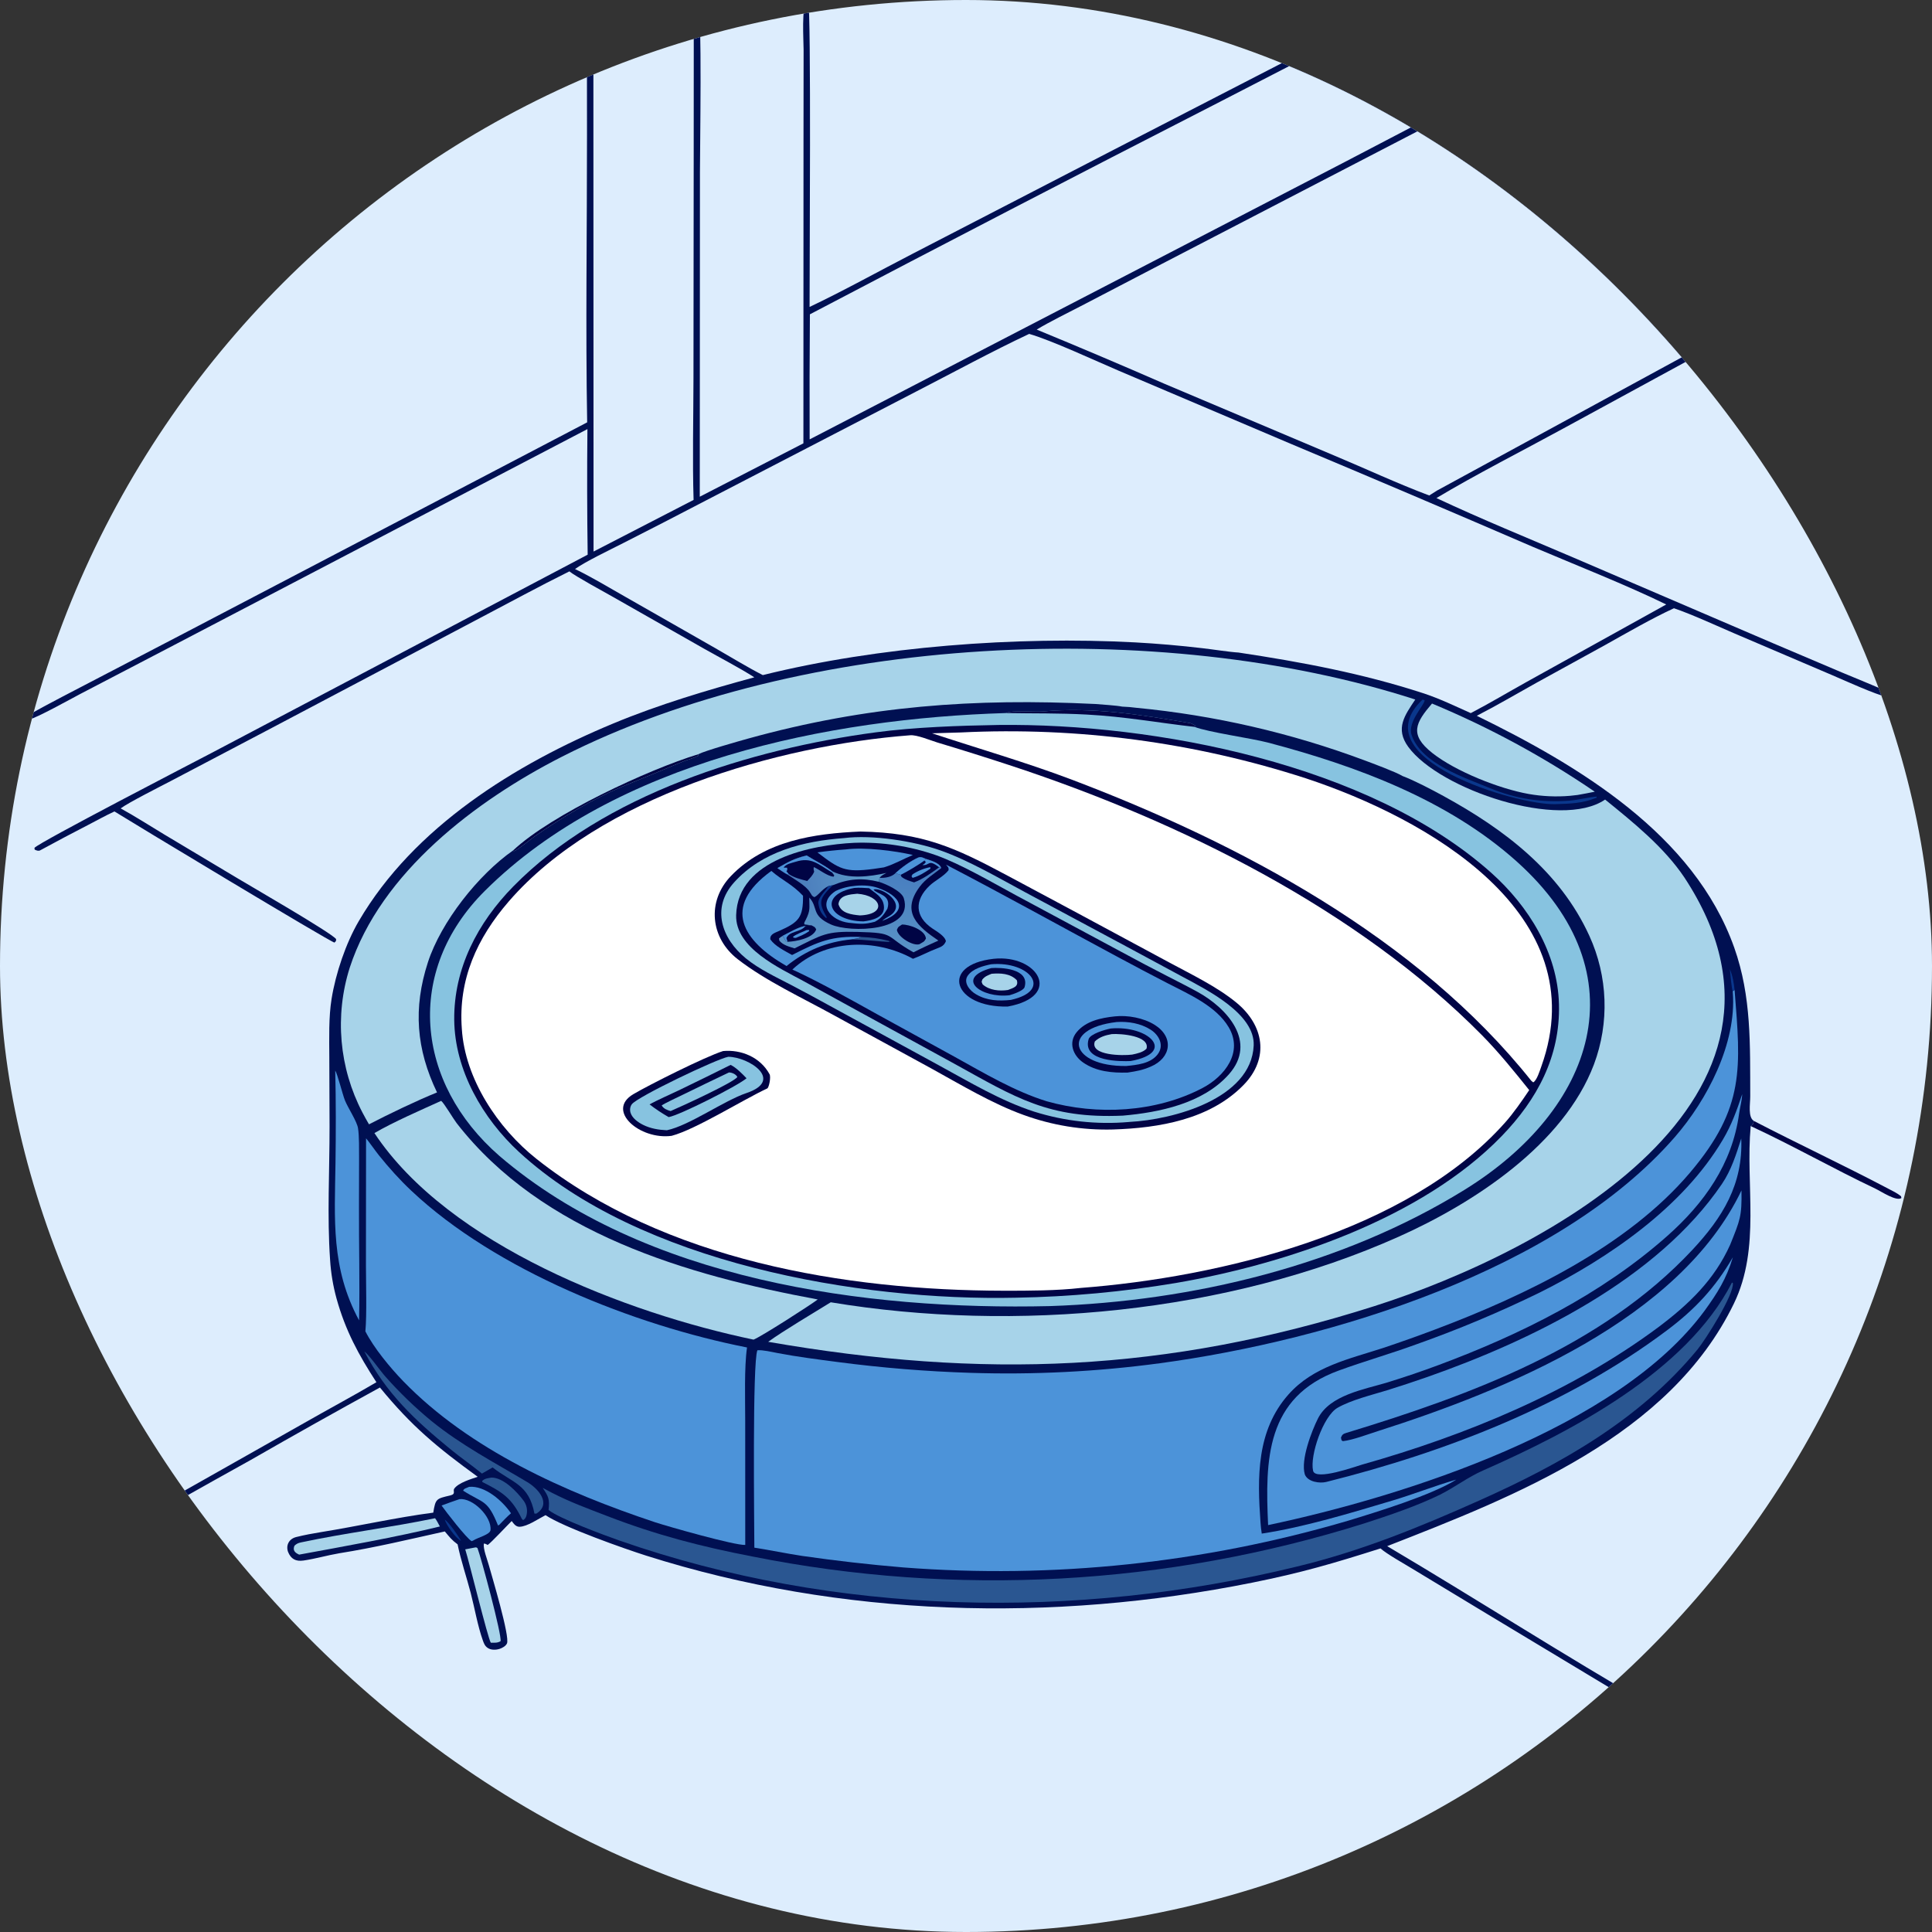 <svg width="100" height="100" viewBox="0 0 100 100" fill="none" xmlns="http://www.w3.org/2000/svg">
<rect x="0" y="0" width="100" height="100" fill="#333333" stroke="none"/>
<g clip-path="url(#clip0_23_2681)">
<path d="M0 0H72.619H73.256H85.573H86.236H100V16.119V16.295V100H0V0Z" fill="#DDEDFD"/>
<path d="M72.619 0H73.256H85.573H86.236H100V16.119V16.295C99.702 16.345 95.633 14.752 94.961 14.533L80.913 22.181C78.849 23.309 76.336 24.587 74.35 25.78C76.665 26.866 79.086 27.852 81.443 28.861L91.806 33.308L95.324 34.802C96.03 35.097 96.74 35.383 97.442 35.689C97.569 35.745 97.674 35.852 97.694 35.993L97.632 36.06C97.182 35.995 95.326 35.157 94.829 34.944L89.802 32.798C88.87 32.398 87.572 31.797 86.643 31.483C85.502 32.007 84.196 32.763 83.098 33.377L79.539 35.334C78.527 35.898 77.46 36.525 76.438 37.049C81.7 39.624 87.684 43.185 89.765 49.052C90.664 51.586 90.581 54.096 90.592 56.738C90.594 57.144 90.462 57.826 90.781 58.02C90.715 58.233 90.773 58.151 90.616 58.285C90.336 61.332 91.15 64.573 89.748 67.468C86.424 74.329 78.452 77.431 71.801 80.028C76.393 82.748 80.958 85.679 85.578 88.342C86.309 87.981 87.772 87.04 88.537 86.592L95.885 82.278L97.855 81.133C98.14 80.97 98.662 80.543 98.994 80.677C98.789 81.156 88.074 87.073 86.972 87.888C86.847 87.981 86.067 88.415 85.877 88.52C88.957 90.463 92.127 92.297 95.231 94.202C95.406 94.31 95.789 94.565 95.831 94.757C95.587 94.747 95.256 94.593 95.048 94.467C92.297 92.801 89.547 91.123 86.798 89.454L76.975 83.54L73.094 81.193C72.716 80.963 71.748 80.416 71.456 80.146C68.98 80.931 67.381 81.402 64.815 81.918C54.465 83.996 43.545 83.723 33.45 80.521C32.346 80.171 29.183 79.057 28.236 78.424C27.874 78.607 27.293 79.017 26.891 79.025C26.698 79.028 26.594 78.871 26.485 78.728C26.22 78.987 25.464 79.806 25.243 79.968C25.126 79.907 25.166 79.914 25.042 79.895C25.002 80.176 25.218 80.71 25.296 80.994C25.444 81.532 26.403 84.708 26.241 85.063C26.178 85.202 26.001 85.297 25.865 85.343C25.675 85.406 25.422 85.415 25.248 85.299C25.105 85.205 25.054 85.081 24.998 84.925C24.719 84.143 24.574 83.261 24.364 82.451C24.146 81.614 23.857 80.781 23.686 79.936C23.38 79.71 23.265 79.555 23.024 79.267C21.187 79.675 19.425 80.1 17.559 80.397C16.933 80.503 16.337 80.681 15.708 80.773C15.314 80.83 15.055 80.697 14.906 80.317C14.787 79.958 14.977 79.645 15.331 79.557C15.756 79.451 16.192 79.37 16.621 79.301C18.547 78.991 20.494 78.547 22.426 78.294C22.544 77.568 22.584 77.573 23.3 77.405C23.62 77.33 23.426 77.171 23.512 77.052C23.737 76.741 24.381 76.557 24.726 76.438C22.628 74.914 21.302 73.82 19.665 71.817C17.421 73.046 15.189 74.298 12.97 75.572C10.515 76.934 8.07 78.314 5.636 79.713L28.966 95.534C29.453 95.868 33.209 98.382 33.331 98.574C33.257 98.705 33.306 98.656 33.179 98.728C32.69 98.547 31.048 97.328 30.497 96.949L25.172 93.309L8.583 82.056C6.445 80.633 4.331 79.165 2.163 77.785C2.041 77.707 1.891 77.557 1.839 77.422L1.906 77.381C2.324 77.466 4.807 79.155 5.375 79.517L15.749 73.652C16.99 72.942 18.252 72.269 19.483 71.544C18.559 70.123 17.879 68.868 17.42 67.215C17.239 66.558 17.127 65.885 17.085 65.205C16.928 62.943 17.061 60.594 17.058 58.305L17.045 54.715C17.042 53.738 17.008 52.655 17.163 51.698C17.376 50.381 17.898 48.825 18.572 47.674C21.417 42.81 26.669 39.553 31.75 37.444C34.115 36.462 36.596 35.724 39.044 35.058C38.29 34.575 37.269 34.044 36.475 33.595L31.739 30.903C31.335 30.672 29.755 29.815 29.471 29.574C27.91 30.348 26.381 31.182 24.84 31.991L13.936 37.747L8.847 40.422C8.34 40.688 6.631 41.549 6.246 41.843C7.017 42.265 7.747 42.739 8.5 43.191L12.261 45.44C12.944 45.852 17.148 48.276 17.397 48.607C17.387 48.743 17.408 48.681 17.313 48.788C17.116 48.772 6.703 42.49 5.923 42C5.468 42.211 5.015 42.464 4.569 42.695C3.735 43.126 2.903 43.563 2.08 44.013C1.989 44.063 1.873 44.017 1.793 43.973L1.784 43.885C2.03 43.592 10.025 39.459 10.972 38.961L30.418 28.71C30.387 26.544 30.383 24.377 30.405 22.21L8.731 33.534L4.129 35.933C3.688 36.164 1.873 37.176 1.499 37.244L1.417 37.157L1.428 37.059C1.585 36.917 2.962 36.203 3.223 36.064L9.775 32.651L30.392 21.861C30.306 17 30.386 11.871 30.383 6.986L30.38 2.441C30.378 1.854 30.369 1.217 30.371 0.626C30.372 0.502 30.463 0.427 30.545 0.362L30.625 0.4C30.764 0.714 30.714 3.295 30.714 3.836L30.716 10.074L30.722 28.548L35.9 25.876C35.838 23.862 35.891 21.596 35.894 19.57L35.906 7.944L35.909 2.475C35.909 1.753 35.899 0.952 35.923 0.226C35.927 0.13 35.997 0.07 36.071 0.018L36.137 0.071C36.345 0.624 36.229 7.778 36.229 8.862L36.22 25.71L41.584 22.947L41.589 7.385L41.594 2.572C41.595 2.084 41.472 0.303 41.771 0.054L41.833 0.085C41.993 0.496 41.898 14.282 41.904 15.887C43.61 15.08 45.525 14.018 47.233 13.136L57.785 7.68L66.919 2.973C68.795 2.01 70.792 1.034 72.619 0Z" fill="#001052"/>
<path d="M86.236 0H100V16.119C99.286 15.743 97.219 15.011 96.357 14.691L91.279 12.76L74.246 6.39C78.064 4.078 82.353 2.243 86.236 0Z" fill="#DDEDFD"/>
<path d="M73.256 0H85.573C85.122 0.31 84.022 0.855 83.5 1.128L79.602 3.159L69.594 8.391L41.907 22.743C41.899 20.585 41.903 18.427 41.92 16.269C48.841 12.636 55.78 9.039 62.738 5.478L69.215 2.14C70.318 1.575 72.249 0.657 73.256 0Z" fill="#DDEDFD"/>
<path d="M52.067 36.907C52.36 36.748 53.598 36.86 53.96 36.826C56.549 36.582 59.076 36.999 61.62 37.432C61.666 37.44 61.836 37.542 61.892 37.57L61.829 37.623C62.535 37.901 64.72 38.201 65.618 38.433C70.188 39.636 74.953 41.4 78.515 44.599C85.024 50.445 82.491 57.45 75.81 61.581C69.473 65.499 61.726 67.356 54.35 67.603C44.774 67.829 33.365 66.265 25.855 59.835C21.498 56.048 20.923 50.261 25.101 46.106C31.849 39.396 42.922 37.184 52.067 36.907Z" fill="#87C3E0"/>
<path d="M52.066 36.907C52.36 36.748 53.598 36.86 53.96 36.826C56.549 36.582 59.076 36.999 61.62 37.432C61.666 37.44 61.836 37.542 61.892 37.57L61.829 37.623C59.927 37.408 58.247 37.093 56.262 36.986C54.783 36.906 53.526 36.934 52.066 36.907Z" fill="#000445"/>
<path d="M51.682 37.524C59.791 37.428 70.882 39.554 77.174 45.165C79.123 46.903 80.624 49.318 80.692 51.979C80.762 54.684 79.561 56.91 77.727 58.804C73.594 63.072 66.561 65.429 60.871 66.406C58.134 66.865 55.365 67.121 52.59 67.169C44.459 67.351 33.105 65.374 26.87 59.632C24.989 57.9 23.537 55.396 23.511 52.788C23.485 50.123 24.724 47.762 26.567 45.883C31.25 41.107 38.871 38.768 45.326 37.906C47.342 37.636 49.655 37.559 51.682 37.524Z" fill="#000445"/>
<path d="M47.102 38.058C47.44 38.021 48.142 38.315 48.497 38.425C49.798 38.816 51.093 39.224 52.383 39.648C61.04 42.507 70.246 47.04 76.709 53.584C77.581 54.468 78.375 55.455 79.152 56.423C78.781 56.976 78.334 57.622 77.897 58.111C72.847 63.783 63.136 66.112 55.945 66.663C54.7 66.806 53.24 66.81 51.965 66.808C43.724 66.796 34.395 65.229 27.769 59.984C25.762 58.395 24.064 55.83 23.904 53.254C23.712 50.699 24.691 48.554 26.34 46.65C31.015 41.248 40.26 38.581 47.102 38.058Z" fill="white"/>
<path d="M44.538 43.04C47.773 43.099 49.429 43.868 52.155 45.326L55.749 47.249L60.518 49.816C61.675 50.441 62.975 51.061 63.99 51.891C65.413 53.056 65.724 54.765 64.369 56.156C62.627 57.943 60.001 58.386 57.605 58.462C56.028 58.505 54.458 58.248 52.976 57.708C51.357 57.123 49.737 56.148 48.219 55.311L43.176 52.557C41.54 51.652 39.648 50.783 38.181 49.646C36.778 48.557 36.564 46.661 37.836 45.339C39.587 43.517 42.125 43.143 44.538 43.04Z" fill="#000445"/>
<path d="M43.682 43.38C45.145 43.194 47.306 43.532 48.695 44.024C50.152 44.541 51.671 45.434 53.044 46.172L58.37 49.027L61.262 50.586C62.471 51.239 64.966 52.474 64.891 54.118C64.764 56.884 60.7 57.954 58.484 58.069C58.466 58.071 58.449 58.072 58.431 58.074C56.775 58.219 55.107 58.036 53.521 57.536C51.785 56.973 50.188 56.008 48.585 55.135L42.976 52.074C42.307 51.704 41.635 51.342 40.959 50.987C40.161 50.569 39.303 50.175 38.604 49.604C37.361 48.588 36.795 47.008 37.996 45.674C39.443 44.067 41.6 43.533 43.682 43.38Z" fill="#87C3E0"/>
<path d="M44.211 43.624C45.654 43.573 47.094 43.791 48.456 44.269C49.74 44.726 51.346 45.67 52.595 46.344L58.136 49.32C58.892 49.73 59.653 50.131 60.418 50.523C60.945 50.793 61.493 51.07 61.989 51.343C63.511 52.181 65.098 53.929 63.606 55.608C62.262 57.121 59.992 57.582 58.117 57.745C54.263 57.914 52.566 56.807 49.381 55.05L44.362 52.303L41.614 50.794C40.336 50.1 38.056 49.066 38.103 47.369C38.186 44.454 42.056 43.73 44.211 43.624Z" fill="#000445"/>
<path d="M48.965 44.753C51.951 46.306 54.939 47.969 57.909 49.562C58.746 50.014 59.587 50.457 60.433 50.892C61.531 51.459 62.94 52.067 63.594 53.164C64.368 54.462 63.391 55.713 62.241 56.316C59.826 57.583 56.791 57.74 54.187 57.004C52.53 56.495 50.928 55.539 49.411 54.7L45.399 52.497C44.154 51.804 42.291 50.76 41.013 50.184C42.686 48.611 45.308 48.55 47.256 49.626C47.665 49.477 48.09 49.244 48.508 49.088C48.738 49.002 48.87 48.936 48.959 48.717C48.915 48.455 48.481 48.206 48.262 48.059C47.346 47.444 47.323 46.592 48.115 45.842C48.403 45.569 48.855 45.358 49.099 45.039C49.104 44.88 49.088 44.916 48.965 44.753Z" fill="#4C93D9"/>
<path d="M57.7 52.608C58.37 52.534 59.188 52.687 59.759 53.042C60.775 53.675 60.633 54.758 59.551 55.213C59.114 55.397 58.843 55.441 58.367 55.516C57.566 55.538 56.742 55.467 56.061 54.994C55.537 54.63 55.285 53.966 55.727 53.427C56.203 52.846 56.989 52.684 57.7 52.608Z" fill="#000445"/>
<path d="M57.798 52.9C58.401 52.861 59.035 52.965 59.557 53.296C59.999 53.577 60.278 54.118 59.911 54.584C59.543 55.053 58.852 55.122 58.296 55.176C55.4 55.209 54.855 53.247 57.798 52.9Z" fill="#4C93D9"/>
<path d="M57.492 53.235C59.446 53.061 60.925 54.475 58.525 54.919C58.059 54.94 55.996 54.974 56.346 53.789C56.425 53.52 57.177 53.297 57.492 53.235Z" fill="#000445"/>
<path d="M57.543 53.525C58 53.491 59.532 53.608 59.343 54.28C59.162 54.469 58.85 54.533 58.599 54.586C58.136 54.65 56.403 54.645 56.668 53.906C56.908 53.672 57.222 53.582 57.543 53.525Z" fill="#A7D3E9"/>
<path d="M51.429 49.627C53.709 49.386 55.051 51.567 52.16 52.099C49.333 52.16 48.621 49.945 51.429 49.627Z" fill="#000445"/>
<path d="M51.3 49.91C53.298 49.734 54.525 51.267 52.323 51.755C51.695 51.821 51.088 51.798 50.524 51.468C50.212 51.294 49.832 50.858 50.096 50.493C50.356 50.133 50.892 49.995 51.3 49.91Z" fill="#4C93D9"/>
<path d="M51.31 50.107C51.763 50.07 53.319 50.115 53.032 51.095C52.979 51.275 52.446 51.46 52.252 51.513C50.798 51.687 49.385 50.639 51.31 50.107Z" fill="#000445"/>
<path d="M51.324 50.402C51.783 50.365 52.286 50.379 52.63 50.734C52.738 51.07 52.439 51.136 52.171 51.242C51.725 51.308 51.212 51.261 50.862 50.953C50.795 50.78 50.795 50.863 50.848 50.696C50.998 50.523 51.111 50.495 51.324 50.402Z" fill="#A7D3E9"/>
<path d="M46.349 45.195C46.657 44.907 47.118 44.574 47.506 44.397C47.674 44.321 47.749 44.391 47.927 44.459C48.185 44.544 48.619 44.652 48.72 44.932C48.322 45.247 47.91 45.485 47.602 45.9C46.611 47.229 47.519 47.966 48.571 48.684C48.132 48.882 47.711 49.071 47.281 49.292C45.712 48.41 46.44 48.287 44.367 48.235C42.758 48.194 42.573 48.373 41.127 49.087C40.836 48.996 40.54 48.926 40.34 48.691L40.32 48.573C40.398 48.511 40.426 48.489 40.512 48.439C40.831 48.279 41.369 47.957 41.69 47.93L41.999 47.893L41.644 47.85C41.599 47.781 41.645 47.729 41.7 47.621C41.963 47.1 41.886 46.997 41.887 46.456C42.373 46.975 41.954 47.379 43.018 47.854C43.976 48.282 47.326 48.242 46.779 46.488C46.669 46.135 45.902 45.769 45.495 45.644L45.523 45.441C45.823 45.443 46.131 45.404 46.349 45.195Z" fill="url(#paint0_linear_23_2681)"/>
<path d="M46.349 45.195C46.657 44.907 47.118 44.574 47.506 44.397C47.674 44.321 47.749 44.391 47.927 44.459C48.185 44.544 48.619 44.652 48.72 44.932L48.61 44.892C48.2 45.188 47.787 45.496 47.313 45.672C47.048 45.586 46.891 45.554 46.665 45.388L46.617 45.282L46.349 45.195Z" fill="#000445"/>
<path d="M46.349 45.195C46.657 44.907 47.118 44.574 47.506 44.397C47.674 44.321 47.749 44.391 47.927 44.459L47.84 44.544C47.646 44.707 46.855 45.177 46.617 45.282L46.349 45.195Z" fill="#4C93D9"/>
<path d="M47.927 44.459C48.185 44.544 48.619 44.652 48.72 44.932L48.61 44.892C48.025 44.438 48.136 44.815 47.745 44.776C47.871 44.691 47.839 44.73 47.923 44.614L47.84 44.544L47.927 44.459Z" fill="#4C93D9"/>
<path d="M48.151 44.884C48.153 44.91 48.156 44.935 48.159 44.961C47.838 45.173 47.604 45.33 47.236 45.44L47.18 45.356L47.23 45.26C47.49 45.081 47.84 44.94 48.151 44.884Z" fill="#4C93D9"/>
<path d="M41.999 47.893C42.172 47.994 42.159 47.953 42.247 48.103C42.104 48.559 41.187 48.737 40.766 48.746L40.665 48.708C40.619 48.606 40.575 48.531 40.512 48.439C40.831 48.279 41.369 47.957 41.69 47.93L41.999 47.893Z" fill="#000445"/>
<path d="M40.512 48.439C40.831 48.279 41.369 47.957 41.69 47.93C41.447 48.261 40.858 48.182 40.706 48.554L40.766 48.746L40.665 48.708C40.619 48.606 40.575 48.531 40.512 48.439Z" fill="#4C93D9"/>
<path d="M41.754 48.14L41.884 48.138L41.877 48.198C41.631 48.37 41.466 48.43 41.195 48.544C41.067 48.533 41.108 48.563 41.042 48.491C41.183 48.366 41.564 48.222 41.754 48.14Z" fill="#4C93D9"/>
<path d="M46.688 47.854C47.071 47.848 47.886 48.131 47.927 48.581C47.823 48.77 47.803 48.737 47.593 48.871C47.263 48.981 46.477 48.513 46.423 48.128C46.508 47.938 46.492 47.992 46.688 47.854Z" fill="#000445"/>
<path d="M40.711 50.002C38.44 48.699 37.331 46.952 39.925 45.079C40.498 45.578 40.981 45.746 41.564 46.364C41.574 47.486 41.359 47.732 40.312 48.192C40.096 48.287 39.84 48.364 39.872 48.622C40.12 48.977 40.613 49.214 40.998 49.431C42.368 48.729 43.057 48.434 44.571 48.498C44.38 48.609 44.271 48.574 44.063 48.625C42.801 48.743 41.694 49.208 40.711 50.002Z" fill="#4C93D9"/>
<path d="M45.284 47.71C44.744 47.849 44.548 47.832 43.943 47.764C43.002 47.658 42.242 46.785 43.248 46.12C43.838 45.823 44.797 45.74 45.408 45.947C46.618 46.356 47.071 47.15 45.66 47.666C45.774 47.558 45.934 47.472 46.071 47.391C46.977 46.773 45.618 45.89 45.214 46.044C45.392 46.302 46.162 46.287 45.93 47.039C45.728 47.36 45.629 47.517 45.284 47.71Z" fill="#4C93D9"/>
<path d="M44.22 45.96C44.489 45.937 44.719 45.958 44.988 45.974C45.306 46.239 45.672 46.401 45.745 46.849C45.85 47.487 45.139 47.638 44.692 47.691C42.835 47.664 42.373 46.299 44.22 45.96Z" fill="#000445"/>
<path d="M44.369 46.259C45.648 46.349 45.931 47.332 44.507 47.382C44.078 47.339 43.535 47.279 43.398 46.8C43.444 46.324 43.995 46.296 44.369 46.259Z" fill="#A7D3E9"/>
<path d="M40.239 44.934C40.847 44.589 41.083 44.45 41.752 44.277C42.272 44.604 42.571 44.716 43.092 45.105C43.923 45.512 45.002 45.38 45.883 45.182C45.734 45.265 45.626 45.306 45.523 45.441L45.495 45.644C44.638 45.429 43.93 45.478 43.105 45.819C43.04 45.832 42.915 45.852 42.858 45.874C42.522 46.048 42.355 46.352 42.148 46.437C42.005 46.361 42.034 46.354 41.932 46.197C41.733 45.848 41.113 45.506 40.753 45.261C40.63 45.205 40.364 45.017 40.239 44.934Z" fill="url(#paint1_linear_23_2681)"/>
<path d="M40.239 44.934C40.847 44.589 41.083 44.45 41.752 44.277C42.272 44.604 42.571 44.716 43.092 45.105L43.071 45.162L43.181 45.31L43.153 45.375C42.831 45.365 42.36 44.971 42.12 44.881C42.107 45.022 42.108 44.974 42.141 45.118C42.055 45.329 41.934 45.433 41.779 45.602C41.443 45.509 41.115 45.438 40.825 45.24L40.753 45.261C40.63 45.205 40.364 45.017 40.239 44.934Z" fill="#000445"/>
<path d="M40.239 44.934C40.847 44.589 41.083 44.45 41.752 44.277C42.272 44.604 42.571 44.716 43.092 45.105L43.071 45.162C42.345 44.729 41.998 44.347 41.189 44.603C40.981 44.669 40.684 44.711 40.56 44.907L40.74 44.912C40.795 45.211 40.581 44.947 40.825 45.24L40.753 45.261C40.63 45.205 40.364 45.017 40.239 44.934Z" fill="#4C93D9"/>
<path d="M43.781 43.966C44.771 43.84 46.285 44.032 47.251 44.253C46.703 44.482 46.336 44.714 45.755 44.895C45.577 44.924 45.399 44.95 45.22 44.974C43.72 45.175 43.438 44.98 42.309 44.119C42.798 44.051 43.289 44 43.781 43.966Z" fill="#4C93D9"/>
<path d="M44.571 48.498C45.16 48.525 45.437 48.564 46.01 48.7L46.047 48.756L46.107 48.744L46.083 48.724L46.079 48.754C45.377 48.731 44.862 48.637 44.063 48.625C44.271 48.574 44.38 48.609 44.571 48.498Z" fill="#2A5691"/>
<path d="M42.858 45.874C42.915 45.852 43.04 45.832 43.105 45.819C42.425 46.497 42.328 46.669 42.797 47.487L42.759 47.519C42.511 47.304 42.419 47.118 42.36 46.777C42.305 46.457 42.801 46.062 42.858 45.874Z" fill="#0A378C"/>
<path d="M37.427 54.402C38.347 54.315 39.348 54.71 39.831 55.6C39.914 55.752 39.802 56.295 39.712 56.338C38.45 56.926 36.007 58.461 34.766 58.79C33.126 59.015 31.339 57.486 32.78 56.635C33.612 56.144 36.515 54.689 37.427 54.402Z" fill="#000445"/>
<path d="M37.695 54.699C38.754 54.704 40.613 55.911 38.634 56.578C37.468 56.971 35.678 58.26 34.517 58.502C34.094 58.484 33.666 58.413 33.284 58.221C33.029 58.093 32.722 57.879 32.635 57.591C32.592 57.446 32.612 57.284 32.7 57.159C32.969 56.777 37.1 54.806 37.695 54.699Z" fill="#87C3E0"/>
<path d="M37.815 55.12C38.095 55.246 38.429 55.59 38.641 55.811C38.182 56.205 35.159 57.735 34.61 57.821C34.266 57.625 33.936 57.406 33.622 57.164C33.941 56.977 34.758 56.616 35.114 56.445C36.018 56.01 36.918 55.568 37.815 55.12Z" fill="#000445"/>
<path d="M37.731 55.51C37.887 55.511 38.091 55.6 38.165 55.743C38.015 56.01 35.233 57.287 34.712 57.508C34.525 57.456 34.348 57.387 34.248 57.218C34.404 57.104 35.129 56.767 35.337 56.666C36.133 56.276 36.931 55.891 37.731 55.51Z" fill="#87C3E0"/>
<path d="M49.726 37.912C55.781 37.614 61.839 38.42 67.605 40.291C73.791 42.335 82.627 47.272 79.779 55.199C79.706 55.403 79.545 55.93 79.359 56.023L79.261 55.943C73.357 48.532 64.157 43.64 55.419 40.333C53.165 39.48 50.544 38.715 48.244 37.956C48.739 37.945 49.233 37.93 49.726 37.912Z" fill="white"/>
<path d="M53.27 17.282C54.431 17.616 56.72 18.684 57.904 19.188L66.781 22.96C70.974 24.718 75.158 26.499 79.332 28.301C81.46 29.205 84.203 30.288 86.244 31.287L79.038 35.285C78.08 35.818 77.093 36.407 76.126 36.911C75.313 36.547 74.498 36.152 73.65 35.876C70.507 34.854 67.366 34.267 64.109 33.776C63.648 33.75 62.757 33.61 62.256 33.553C61.092 33.415 59.923 33.314 58.753 33.25C52.639 32.924 45.46 33.459 39.483 34.943C38.739 34.567 37.756 33.966 37.02 33.546L32.279 30.841C31.496 30.395 30.566 29.837 29.762 29.453C30.311 29.061 31.598 28.447 32.246 28.116C33.673 27.392 35.095 26.659 36.513 25.918L47.404 20.275C49.307 19.297 51.343 18.187 53.27 17.282Z" fill="#DDEDFD"/>
<path d="M19.099 58.195C18.982 57.995 18.869 57.793 18.762 57.588C17.552 55.274 17.314 52.573 18.103 50.084C19.709 45.158 24.644 41.428 29.084 39.168C41.539 32.83 60.032 31.934 73.255 36.207C72.719 37.015 72.193 37.703 72.895 38.662C74.516 40.873 80.769 42.972 83.08 41.385C84.543 42.569 86.142 43.86 87.187 45.423C94.708 56.859 80.083 64.761 71.131 67.607C60.339 71.039 50.844 71.379 39.761 69.452C40.567 68.867 42.1 67.966 43 67.406C52.545 68.99 63.536 67.976 72.402 64.009C76.292 62.269 80.939 59.233 82.502 55.095C83.311 52.932 83.225 50.537 82.264 48.437C80.741 45.099 77.851 42.918 74.712 41.201C74.116 40.875 73.217 40.401 72.589 40.165C72.282 39.97 71.016 39.501 70.618 39.352C66.827 37.937 62.868 37.025 58.84 36.638C58.562 36.604 58.364 36.584 58.082 36.574C57.786 36.513 57.032 36.468 56.7 36.439C50.423 36.131 44.865 36.53 38.734 38.226C38.269 38.355 36.487 38.858 36.136 39.041L36.138 39.121C35.863 39.258 35.648 39.298 35.368 39.41C34.967 39.571 34.566 39.742 34.168 39.91L32.23 40.705C30.648 41.371 29.146 42.277 27.731 43.25C27.481 43.422 26.828 43.972 26.599 44.057L26.555 44.02C24.756 45.279 22.832 47.711 22.15 49.804C21.375 52.186 21.545 54.309 22.621 56.544C21.59 56.958 20.081 57.685 19.099 58.195Z" fill="#A7D3E9"/>
<path d="M26.555 44.02C28.556 42.145 33.546 39.836 36.136 39.041L36.138 39.121C35.863 39.258 35.648 39.298 35.368 39.41C34.967 39.571 34.566 39.742 34.168 39.91L32.23 40.705C30.648 41.371 29.146 42.277 27.731 43.25C27.481 43.422 26.828 43.972 26.599 44.057L26.555 44.02Z" fill="#000445"/>
<path d="M73.781 6.582C74.133 6.616 77.169 7.829 77.774 8.05C83.405 10.102 89.015 12.213 94.603 14.382L74.386 25.388L73.977 25.646C72.342 25.033 70.676 24.255 69.061 23.579L60.255 19.857C58.066 18.901 55.867 17.968 53.659 17.059C54.285 16.676 55.355 16.151 56.031 15.799L60.115 13.671L73.781 6.582Z" fill="#DDEDFD"/>
<path d="M89.685 51.303C89.7 51.287 89.76 51.256 89.782 51.243C90.098 55.261 90.337 57.315 87.478 60.691C84.233 64.522 78.946 67.054 74.313 68.802C73.419 69.14 72.518 69.461 71.611 69.764C69.832 70.345 67.977 70.722 66.687 72.182C65.03 74.057 65.076 76.468 65.244 78.812C65.258 79.009 65.277 79.184 65.308 79.379C67.51 79.046 69.934 78.307 72.076 77.667C73.164 77.342 74.278 76.901 75.378 76.585C74.086 77.394 71.295 78.25 69.764 78.716C62.307 80.908 54.513 81.727 46.763 81.131C45.01 80.985 43.262 80.785 41.52 80.534C40.688 80.408 39.871 80.235 39.045 80.107C39.04 78.842 38.94 70.526 39.202 69.889C39.486 69.867 39.936 69.975 40.232 70.031C41.267 70.23 42.311 70.36 43.356 70.498C45.638 70.798 47.933 70.985 50.232 71.058C53.509 71.164 56.788 70.998 60.037 70.561C68.864 69.37 80.656 65.765 86.677 58.868C88.369 56.929 89.888 54.004 89.691 51.378L89.685 51.303Z" fill="#4C93D9"/>
<path d="M18.947 58.92C19.032 59.008 19.469 59.622 19.611 59.797C20.138 60.452 20.684 61.06 21.297 61.638C25.675 65.761 32.824 68.592 38.666 69.745C38.517 70.768 38.572 72.473 38.572 73.548L38.574 79.965C38.052 80.001 34.539 79.003 33.883 78.784C29.26 77.243 24.307 75.038 20.866 71.485C20.195 70.792 19.347 69.766 18.912 68.91C18.991 68.081 18.942 66.373 18.941 65.468L18.947 58.92Z" fill="#4C93D9"/>
<path d="M90.176 56.633C90.159 56.989 90.06 57.309 90.013 57.654C89.662 60.241 88.208 62.283 86.287 63.983C82.884 66.996 78.718 69.068 74.481 70.647C73.602 70.975 72.712 71.277 71.815 71.554C70.616 71.917 68.828 72.205 68.218 73.42C67.888 74.079 67.316 75.558 67.536 76.311C67.686 76.71 68.315 76.789 68.648 76.705C74.845 75.154 81.113 72.73 86.258 68.876C87.724 67.779 88.773 66.662 89.693 65.076C89.354 66.201 88.902 66.913 88.231 67.841C83.759 73.923 72.729 77.439 65.637 78.939C65.482 75.566 65.511 72.317 69.292 70.94C70.603 70.462 71.948 70.078 73.261 69.6C75.459 68.824 77.611 67.921 79.705 66.897C83.272 65.109 87.103 62.494 89.179 58.981C89.63 58.218 89.899 57.467 90.176 56.633Z" fill="#4C93D9"/>
<path d="M89.646 66.387L89.692 66.405C89.775 66.99 88.262 69.364 87.858 69.854C84.866 73.486 80.778 75.787 76.545 77.676C73.463 79.052 70.436 80.288 67.137 81.083C55.683 83.884 43.24 83.637 32.068 79.74C31.352 79.49 28.944 78.602 28.394 78.157C28.453 77.59 28.393 77.468 28.091 77.013C28.248 77.098 28.406 77.182 28.565 77.264C29.51 77.75 30.416 78.079 31.402 78.46C33.945 79.443 36.267 80.047 38.925 80.56C49.467 82.665 60.37 82.076 70.624 78.848C71.89 78.439 73.363 77.942 74.554 77.355C75.303 76.976 75.981 76.456 76.751 76.117C81.293 74.112 87.272 71.016 89.646 66.387Z" fill="#2A5691"/>
<path d="M90.127 58.927C90.224 61.3 89.162 63.016 87.598 64.692C82.912 69.709 76.107 72.214 69.686 74.166C69.516 74.218 69.468 74.26 69.408 74.41C69.451 74.575 69.404 74.532 69.509 74.594C70.012 74.539 70.806 74.237 71.313 74.076C77.954 71.958 86.942 68.307 90.138 61.616C90.163 62.953 90.068 63.147 89.552 64.429C88.732 66.252 87.411 67.513 85.831 68.699C81.32 72.053 75.885 74.285 70.501 75.808C70.163 75.904 68.085 76.661 67.965 76.127C67.788 75.344 68.487 73.298 69.225 72.871C69.926 72.465 71.01 72.201 71.798 71.96C72.487 71.745 73.173 71.519 73.855 71.281C79.28 69.38 85.773 66.224 89.127 61.281C89.611 60.57 89.869 59.738 90.127 58.927Z" fill="#4C93D9"/>
<path d="M22.835 56.98C22.986 57.097 23.474 57.925 23.636 58.133C28.058 63.825 35.577 66.009 42.326 67.26C41.921 67.568 39.398 69.186 39.004 69.339C32.446 67.97 23.227 64.455 19.38 58.648C20.351 58.08 21.803 57.448 22.835 56.98Z" fill="#A7D3E9"/>
<path d="M74.121 36.415C77.078 37.644 79.901 39.174 82.546 40.979C82.253 41.042 81.948 41.094 81.652 41.148C81.521 41.166 81.389 41.18 81.258 41.192C80.545 41.252 79.827 41.22 79.123 41.096C77.608 40.827 75.349 39.931 74.142 38.98C72.923 38.02 73.271 37.408 74.121 36.415Z" fill="#A7D3E9"/>
<path d="M17.351 55.41C17.469 55.589 17.733 56.658 17.857 56.963C18.017 57.356 18.476 58.039 18.532 58.399C18.596 58.809 18.584 59.522 18.586 59.961L18.581 62.472C18.573 64.405 18.628 66.424 18.586 68.342C17.125 65.635 17.322 63.121 17.365 60.205C17.387 58.679 17.391 56.931 17.351 55.41Z" fill="#4C93D9"/>
<path d="M18.856 69.949C19.118 70.141 19.669 70.94 19.953 71.257C20.682 72.081 21.476 72.846 22.325 73.546C23.892 74.817 25.578 75.69 27.299 76.717C27.865 77.054 28.56 77.842 27.761 78.345L27.663 78.343C27.373 76.809 26.522 76.761 25.497 75.955L24.946 76.272C24.445 75.861 23.86 75.456 23.347 75.037C21.461 73.496 19.999 72.134 18.856 69.949Z" fill="#2A5691"/>
<path d="M22.52 78.583C22.613 78.709 22.692 78.87 22.767 79.01C20.545 79.554 17.756 80.049 15.485 80.467C15.262 80.368 15.141 80.245 15.241 80.006C15.345 79.908 15.43 79.866 15.572 79.836C17.866 79.347 20.227 79.06 22.52 78.583Z" fill="#A7D3E9"/>
<path d="M24.615 80.092C24.666 80.091 24.631 80.088 24.714 80.127C24.896 80.595 25.991 84.659 25.908 84.95C25.736 85.046 25.612 85.024 25.405 85.028C25.255 84.815 24.281 80.82 24.081 80.194L24.615 80.092Z" fill="#A7D3E9"/>
<path d="M23.784 77.594C24.473 77.525 25.457 78.499 25.389 79.195C25.365 79.436 24.735 79.575 24.486 79.741L24.413 79.771C24.149 79.63 23.069 78.23 22.856 77.926C23.15 77.811 23.484 77.701 23.784 77.594Z" fill="#4C93D9"/>
<path d="M73.634 36.208L73.74 36.245C73.742 36.479 72.846 37.366 73.061 38.031C73.543 39.523 75.826 40.254 77.124 40.795C78.451 41.349 79.822 41.549 81.214 41.443C81.682 41.407 82.242 41.257 82.641 41.233L82.639 41.289L82.591 41.308C81.874 41.59 81.278 41.594 80.517 41.623C78.577 41.697 70.37 39.287 73.634 36.208Z" fill="#0A378C"/>
<path d="M24.281 76.959C25.105 76.885 26.011 77.686 26.449 78.327C26.27 78.476 26.057 78.706 25.889 78.876C25.839 78.936 25.872 78.904 25.778 78.959C25.228 77.596 25.03 77.832 23.972 77.157C24.02 77.037 24.121 77.032 24.281 76.959Z" fill="#4C93D9"/>
<path d="M25.432 76.48C26.047 76.467 26.765 77.215 27.105 77.681C27.258 77.888 27.314 78.152 27.258 78.404C27.229 78.539 27.191 78.61 27.078 78.684L27.012 78.62C26.485 77.529 25.995 77.226 24.966 76.708L24.961 76.648C25.111 76.517 25.227 76.519 25.432 76.48Z" fill="#2A5691"/>
<path d="M23.019 78.651C23.248 78.814 23.733 79.501 23.863 79.755C23.582 79.618 23.104 78.94 23.019 78.651Z" fill="#0A378C"/>
<path d="M89.684 51.303C89.63 51.206 89.554 50.331 89.537 50.165C89.684 50.505 89.743 50.877 89.782 51.243C89.76 51.256 89.7 51.287 89.684 51.303Z" fill="#0A378C"/>
<path d="M90.781 58.02C93.084 59.216 95.438 60.315 97.735 61.526C97.973 61.651 98.186 61.747 98.397 61.917L98.416 62.01C98.15 62.196 97.36 61.662 97.075 61.527C94.919 60.506 92.776 59.286 90.616 58.285C90.773 58.151 90.715 58.233 90.781 58.02Z" fill="#000445"/>
</g>
<defs>
<linearGradient id="paint0_linear_23_2681" x1="45.01" y1="44.431" x2="44.231" y2="49.441" gradientUnits="userSpaceOnUse">
<stop stop-color="#467CBF"/>
<stop offset="1" stop-color="#5C95C7"/>
</linearGradient>
<linearGradient id="paint1_linear_23_2681" x1="41.239" y1="45.893" x2="45.399" y2="45.061" gradientUnits="userSpaceOnUse">
<stop stop-color="#4B7CBC"/>
<stop offset="1" stop-color="#5D9CCA"/>
</linearGradient>
<clipPath id="clip0_23_2681">
<rect width="100" height="100" rx="50" fill="white"/>
</clipPath>
</defs>
</svg>
